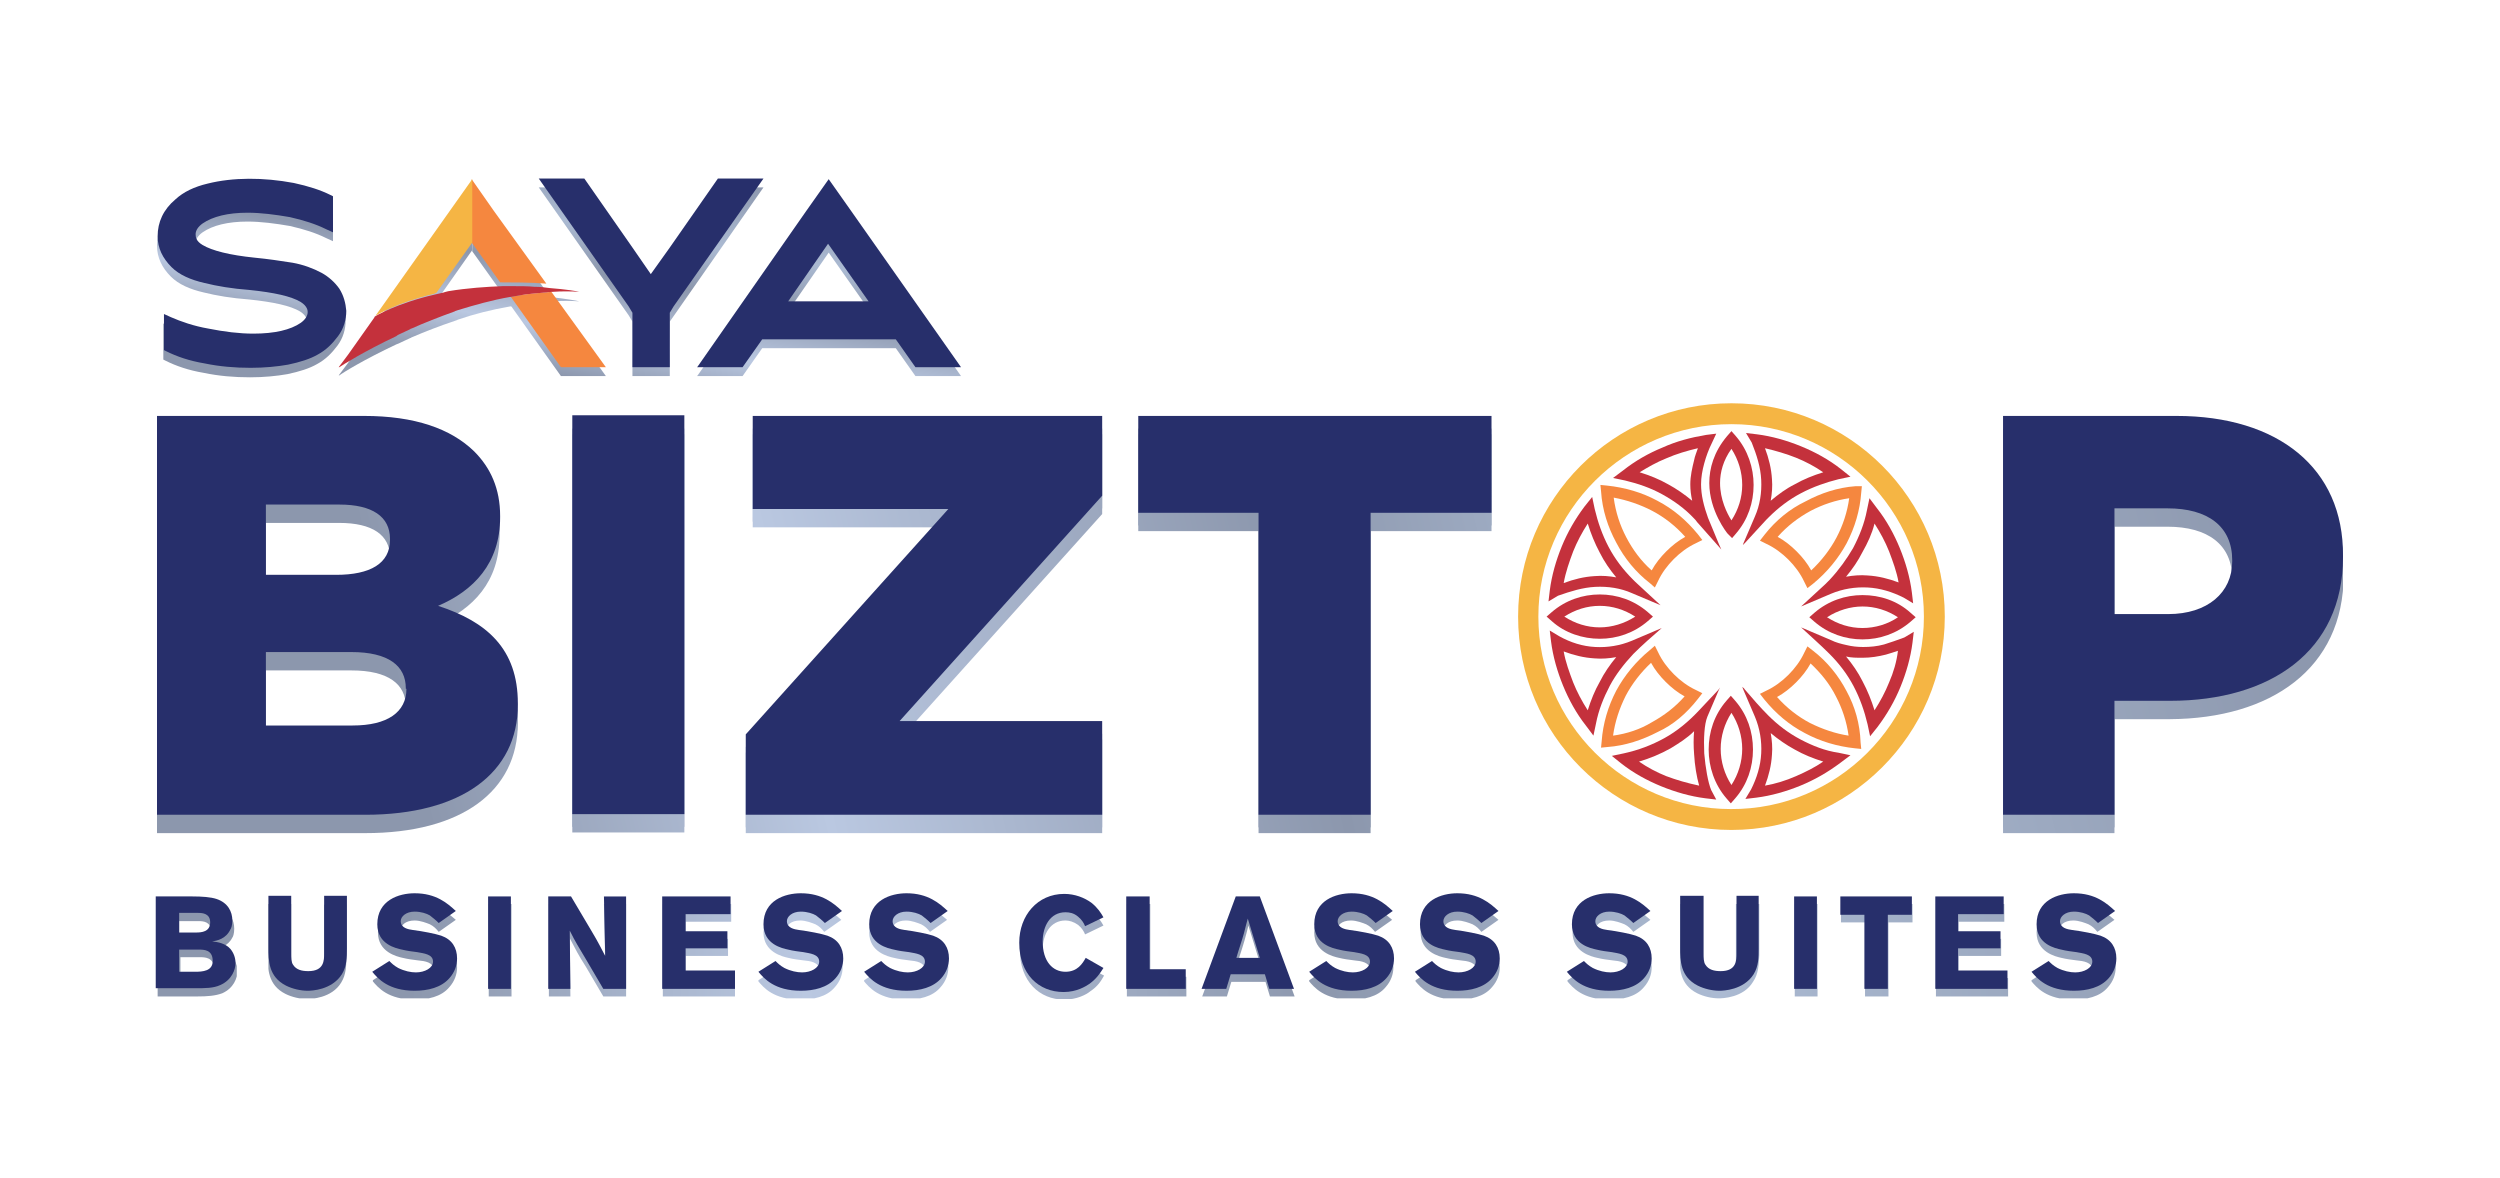 <?xml version="1.0" encoding="utf-8"?>
<!-- Generator: Adobe Illustrator 24.1.2, SVG Export Plug-In . SVG Version: 6.00 Build 0)  -->
<svg version="1.1" id="Layer_1" xmlns="http://www.w3.org/2000/svg" xmlns:xlink="http://www.w3.org/1999/xlink" x="0px" y="0px"
	 viewBox="0 0 394.9 186" style="enable-background:new 0 0 394.9 186;" xml:space="preserve">
<style type="text/css">
	.st0{clip-path:url(#SVGID_2_);fill:url(#SVGID_3_);}
	.st1{clip-path:url(#SVGID_5_);fill:url(#SVGID_6_);}
	.st2{clip-path:url(#SVGID_8_);fill:url(#SVGID_9_);}
	.st3{clip-path:url(#SVGID_11_);fill:url(#SVGID_12_);}
	.st4{clip-path:url(#SVGID_14_);fill:url(#SVGID_15_);}
	.st5{clip-path:url(#SVGID_17_);fill:url(#SVGID_18_);}
	.st6{clip-path:url(#SVGID_20_);fill:url(#SVGID_21_);}
	.st7{clip-path:url(#SVGID_23_);fill:url(#SVGID_24_);}
	.st8{fill:#272F6B;}
	.st9{fill:#F5873F;}
	.st10{fill:#F5B544;}
	.st11{fill:#C4313C;}
	.st12{clip-path:url(#SVGID_26_);fill:url(#SVGID_27_);}
	.st13{clip-path:url(#SVGID_29_);fill:url(#SVGID_30_);}
	.st14{fill-rule:evenodd;clip-rule:evenodd;fill:#272F6B;}
	.st15{clip-path:url(#SVGID_32_);fill:url(#SVGID_33_);}
	.st16{clip-path:url(#SVGID_35_);fill:url(#SVGID_36_);}
	.st17{clip-path:url(#SVGID_38_);fill:url(#SVGID_39_);}
	.st18{clip-path:url(#SVGID_41_);fill:url(#SVGID_42_);}
	.st19{clip-path:url(#SVGID_44_);fill:url(#SVGID_45_);}
	.st20{clip-path:url(#SVGID_47_);fill:url(#SVGID_48_);}
	.st21{clip-path:url(#SVGID_50_);fill:url(#SVGID_51_);}
	.st22{clip-path:url(#SVGID_53_);fill:url(#SVGID_54_);}
	.st23{clip-path:url(#SVGID_56_);fill:url(#SVGID_57_);}
	.st24{clip-path:url(#SVGID_59_);fill:url(#SVGID_60_);}
	.st25{clip-path:url(#SVGID_62_);fill:url(#SVGID_63_);}
	.st26{clip-path:url(#SVGID_65_);fill:url(#SVGID_66_);}
	.st27{clip-path:url(#SVGID_68_);fill:url(#SVGID_69_);}
	.st28{clip-path:url(#SVGID_71_);fill:url(#SVGID_72_);}
	.st29{clip-path:url(#SVGID_74_);fill:url(#SVGID_75_);}
	.st30{clip-path:url(#SVGID_77_);fill:url(#SVGID_78_);}
	.st31{clip-path:url(#SVGID_80_);fill:url(#SVGID_81_);}
	.st32{clip-path:url(#SVGID_83_);fill:url(#SVGID_84_);}
	.st33{clip-path:url(#SVGID_86_);fill:url(#SVGID_87_);}
</style>
<g>
	<g>
		<g>
			<g>
				<defs>
					<path id="SVGID_1_" d="M32.7,30.5c-2.1,0.5-3.8,1.3-5.1,2.5c-1.9,1.6-2.8,3.6-2.8,5.8c0,1.9,0.8,3.5,2.2,4.9
						c1.2,1.2,3,2,5.2,2.5c2,0.5,4.4,0.9,7.1,1.1c3.9,0.4,6.6,1,8.1,1.9c1.1,0.7,1.1,1.4,1.1,1.6c0,0.6-0.4,1.2-1.1,1.7
						c-1.6,1.1-4.1,1.7-7.5,1.7c-2.2,0-4.6-0.3-7.1-0.8c-2.3-0.4-4.3-1.1-5.9-1.8l-1.1-0.5v5.7l0.4,0.2c1.6,0.8,3.6,1.5,6,1.9
						c2.4,0.5,4.8,0.7,7.3,0.7c2.2,0,4.2-0.2,5.9-0.5c1.9-0.4,3.5-0.9,4.7-1.6c1.3-0.7,2.3-1.7,3.2-2.9c0.9-1.2,1.3-2.6,1.3-4
						c0-1.3-0.4-2.5-1-3.6l0,0c-0.7-1-1.7-1.9-2.8-2.5c-1.3-0.7-2.9-1.3-4.6-1.6c-1.9-0.3-3.9-0.6-6-0.8c-3.9-0.4-6.7-1.1-8.2-2
						c-1-0.6-1.1-1.2-1.1-1.7c0-0.6,0.4-1.2,1.1-1.7c1.6-1.1,4-1.7,7.1-1.7c2.1,0,4.4,0.3,6.7,0.7c2.2,0.5,4.1,1.1,5.7,1.9l1.1,0.5
						v-5.8l-0.4-0.2c-1.6-0.8-3.5-1.4-5.8-1.9c-2.3-0.4-4.6-0.7-6.8-0.7C37.1,29.7,34.8,29.9,32.7,30.5z"/>
				</defs>
				<clipPath id="SVGID_2_">
					<use xlink:href="#SVGID_1_"  style="overflow:visible;"/>
				</clipPath>
				<linearGradient id="SVGID_3_" gradientUnits="userSpaceOnUse" x1="37.452" y1="57.435" x2="44.922" y2="14.775">
					<stop  offset="0" style="stop-color:#8C97AD"/>
					<stop  offset="0.16" style="stop-color:#8C97AD"/>
					<stop  offset="0.33" style="stop-color:#BAC8E1"/>
					<stop  offset="0.55" style="stop-color:#8C97AD"/>
					<stop  offset="0.72" style="stop-color:#ABBAD2"/>
					<stop  offset="0.98" style="stop-color:#8C97AD"/>
					<stop  offset="1" style="stop-color:#8C97AD"/>
				</linearGradient>
				<rect x="24.7" y="29.7" class="st0" width="29.9" height="29.9"/>
			</g>
			<g>
				<defs>
					<polygon id="SVGID_4_" points="99.9,59.4 105.8,59.4 105.8,50.8 106.5,49.8 120.6,29.6 113.4,29.6 105.8,40.5 102.9,44.7 
						99.9,40.5 92.3,29.6 85.1,29.6 99.3,49.8 99.9,50.8 					"/>
				</defs>
				<clipPath id="SVGID_5_">
					<use xlink:href="#SVGID_4_"  style="overflow:visible;"/>
				</clipPath>
				<linearGradient id="SVGID_6_" gradientUnits="userSpaceOnUse" x1="98.722" y1="68.157" x2="106.182" y2="25.497">
					<stop  offset="0" style="stop-color:#8C97AD"/>
					<stop  offset="0.16" style="stop-color:#8C97AD"/>
					<stop  offset="0.33" style="stop-color:#BAC8E1"/>
					<stop  offset="0.55" style="stop-color:#8C97AD"/>
					<stop  offset="0.72" style="stop-color:#ABBAD2"/>
					<stop  offset="0.98" style="stop-color:#8C97AD"/>
					<stop  offset="1" style="stop-color:#8C97AD"/>
				</linearGradient>
				<rect x="85.1" y="29.6" class="st1" width="35.5" height="29.8"/>
			</g>
			<g>
				<defs>
					<path id="SVGID_7_" d="M130.9,39.9l6.4,9.1h-12.7L130.9,39.9z M127.3,34.8l-17.1,24.5l-0.1,0.1h7.2l3.1-4.4h21.1l3.1,4.4h7.2
						l-17.2-24.6l-3.6-5.1L127.3,34.8z"/>
				</defs>
				<clipPath id="SVGID_8_">
					<use xlink:href="#SVGID_7_"  style="overflow:visible;"/>
				</clipPath>
				<linearGradient id="SVGID_9_" gradientUnits="userSpaceOnUse" x1="125.934" y1="72.922" x2="133.404" y2="30.262">
					<stop  offset="0" style="stop-color:#8C97AD"/>
					<stop  offset="0.16" style="stop-color:#8C97AD"/>
					<stop  offset="0.33" style="stop-color:#BAC8E1"/>
					<stop  offset="0.55" style="stop-color:#8C97AD"/>
					<stop  offset="0.72" style="stop-color:#ABBAD2"/>
					<stop  offset="0.98" style="stop-color:#8C97AD"/>
					<stop  offset="1" style="stop-color:#8C97AD"/>
				</linearGradient>
				<rect x="110.1" y="29.6" class="st2" width="41.7" height="29.8"/>
			</g>
			<g>
				<defs>
					<polygon id="SVGID_10_" points="70.1,46 70.1,46 69,47.6 					"/>
				</defs>
				<clipPath id="SVGID_11_">
					<use xlink:href="#SVGID_10_"  style="overflow:visible;"/>
				</clipPath>
				<linearGradient id="SVGID_12_" gradientUnits="userSpaceOnUse" x1="66.782" y1="62.565" x2="74.242" y2="19.905">
					<stop  offset="0" style="stop-color:#8C97AD"/>
					<stop  offset="0.16" style="stop-color:#8C97AD"/>
					<stop  offset="0.33" style="stop-color:#BAC8E1"/>
					<stop  offset="0.55" style="stop-color:#8C97AD"/>
					<stop  offset="0.72" style="stop-color:#ABBAD2"/>
					<stop  offset="0.98" style="stop-color:#8C97AD"/>
					<stop  offset="1" style="stop-color:#8C97AD"/>
				</linearGradient>
				<rect x="69" y="46" class="st3" width="1.2" height="1.6"/>
			</g>
			<g>
				<defs>
					<path id="SVGID_13_" d="M87.2,47.5L87.2,47.5c-1.1,0.1-2.2,0.2-3.2,0.3c-1.1,0.1-2.2,0.3-3.3,0.5c0,0,0,0,0,0l7.9,11.1l7.1,0
						L87.2,47.5C87.3,47.5,87.2,47.5,87.2,47.5z"/>
				</defs>
				<clipPath id="SVGID_14_">
					<use xlink:href="#SVGID_13_"  style="overflow:visible;"/>
				</clipPath>
				<linearGradient id="SVGID_15_" gradientUnits="userSpaceOnUse" x1="86.044" y1="65.943" x2="93.514" y2="23.283">
					<stop  offset="0" style="stop-color:#8C97AD"/>
					<stop  offset="0.16" style="stop-color:#8C97AD"/>
					<stop  offset="0.33" style="stop-color:#BAC8E1"/>
					<stop  offset="0.55" style="stop-color:#8C97AD"/>
					<stop  offset="0.72" style="stop-color:#ABBAD2"/>
					<stop  offset="0.98" style="stop-color:#8C97AD"/>
					<stop  offset="1" style="stop-color:#8C97AD"/>
				</linearGradient>
				<rect x="80.7" y="47.5" class="st4" width="15" height="11.9"/>
			</g>
			<g>
				<defs>
					<path id="SVGID_16_" d="M74.6,39.7l4.5,6.3c1.8,0,4.7,0,7.3,0.2l-8.2-11.5l-3.5-5l0,0L74.6,39.7z"/>
				</defs>
				<clipPath id="SVGID_17_">
					<use xlink:href="#SVGID_16_"  style="overflow:visible;"/>
				</clipPath>
				<linearGradient id="SVGID_18_" gradientUnits="userSpaceOnUse" x1="75.862" y1="64.155" x2="83.322" y2="21.495">
					<stop  offset="0" style="stop-color:#8C97AD"/>
					<stop  offset="0.16" style="stop-color:#8C97AD"/>
					<stop  offset="0.33" style="stop-color:#BAC8E1"/>
					<stop  offset="0.55" style="stop-color:#8C97AD"/>
					<stop  offset="0.72" style="stop-color:#ABBAD2"/>
					<stop  offset="0.98" style="stop-color:#8C97AD"/>
					<stop  offset="1" style="stop-color:#8C97AD"/>
				</linearGradient>
				<rect x="74.6" y="29.7" class="st5" width="11.8" height="16.5"/>
			</g>
			<g>
				<defs>
					<path id="SVGID_19_" d="M59.3,51.2c0.1-0.1,3.4-2.1,9.3-3.5c0.1,0,0.2,0,0.3-0.1l5.7-8.1l0,0l0-10L59.3,51.2z"/>
				</defs>
				<clipPath id="SVGID_20_">
					<use xlink:href="#SVGID_19_"  style="overflow:visible;"/>
				</clipPath>
				<linearGradient id="SVGID_21_" gradientUnits="userSpaceOnUse" x1="63.154" y1="61.936" x2="70.624" y2="19.276">
					<stop  offset="0" style="stop-color:#8C97AD"/>
					<stop  offset="0.16" style="stop-color:#8C97AD"/>
					<stop  offset="0.33" style="stop-color:#BAC8E1"/>
					<stop  offset="0.55" style="stop-color:#8C97AD"/>
					<stop  offset="0.72" style="stop-color:#ABBAD2"/>
					<stop  offset="0.98" style="stop-color:#8C97AD"/>
					<stop  offset="1" style="stop-color:#8C97AD"/>
				</linearGradient>
				<rect x="59.3" y="29.7" class="st6" width="15.3" height="21.6"/>
			</g>
			<g>
				<defs>
					<path id="SVGID_22_" d="M80.6,46.5L80.6,46.5L80.6,46.5L80.6,46.5L80.6,46.5L80.6,46.5L80.6,46.5L80.6,46.5L80.6,46.5
						L80.6,46.5L80.6,46.5L80.6,46.5L80.6,46.5L80.6,46.5h-0.1h0h0h0h0h0c-0.3,0-0.7,0-1,0c-2.6,0-5.6,0.3-8.6,0.8
						c-0.2,0.1-0.4,0.1-0.7,0.2c-0.5,0.1-0.9,0.2-1.3,0.3c-6.2,1.4-9.6,3.5-9.6,3.5l-0.1,0.2L55,57.3l-1.5,2c0,0,0,0,0,0
						c0,0,0,0,0,0c0,0,0,0,0.1,0c0.5-0.4,3.9-2.5,9-4.9c0.3-0.1,0.5-0.2,0.7-0.3c0.5-0.2,1-0.5,1.5-0.7c0,0,0.1,0,0.2-0.1
						c2.1-0.9,4.4-1.8,6.8-2.6c0.2-0.1,0.4-0.1,0.5-0.2c2.6-0.9,5.4-1.6,8.3-2.1c0,0,0.1,0,0.1,0c0,0,0,0,0,0
						c1.1-0.2,2.2-0.4,3.3-0.5c1.1-0.1,2.2-0.2,3.2-0.3h0c0,0,0,0,0,0c0,0,0,0,0.1,0c1.4-0.1,2.8-0.1,4.2,0c0,0,0,0,0,0c0,0,0,0,0,0
						c0,0,0,0,0,0c-0.3-0.1-2.1-0.4-4.7-0.7c-0.7-0.1-1.5-0.1-2.3-0.2c0,0,0,0-0.1,0c-1.1-0.1-2.2-0.1-3.4-0.1L80.6,46.5z"/>
				</defs>
				<clipPath id="SVGID_23_">
					<use xlink:href="#SVGID_22_"  style="overflow:visible;"/>
				</clipPath>
				<linearGradient id="SVGID_24_" gradientUnits="userSpaceOnUse" x1="70.698" y1="63.26" x2="78.168" y2="20.59">
					<stop  offset="0" style="stop-color:#8C97AD"/>
					<stop  offset="0.16" style="stop-color:#8C97AD"/>
					<stop  offset="0.33" style="stop-color:#BAC8E1"/>
					<stop  offset="0.55" style="stop-color:#8C97AD"/>
					<stop  offset="0.72" style="stop-color:#ABBAD2"/>
					<stop  offset="0.98" style="stop-color:#8C97AD"/>
					<stop  offset="1" style="stop-color:#8C97AD"/>
				</linearGradient>
				<rect x="53.5" y="46.5" class="st7" width="38.1" height="12.8"/>
			</g>
		</g>
		<g>
			<path class="st8" d="M53.6,45.6c-0.7-1-1.7-1.9-2.8-2.5c-1.3-0.7-2.9-1.3-4.6-1.6c-1.9-0.3-3.9-0.6-6-0.8c-3.9-0.4-6.7-1.1-8.2-2
				c-1-0.6-1.1-1.2-1.1-1.7c0-0.6,0.4-1.2,1.1-1.7c1.6-1.1,4-1.7,7.1-1.7c2.1,0,4.4,0.3,6.7,0.7c2.2,0.5,4.1,1.1,5.7,1.9l1.1,0.5V31
				l-0.4-0.2c-1.6-0.8-3.5-1.4-5.8-1.9c-4.8-0.9-9.6-0.9-13.6,0.1c-2.1,0.5-3.8,1.3-5.1,2.5c-1.9,1.6-2.8,3.6-2.8,5.8
				c0,1.9,0.8,3.5,2.2,4.9c1.2,1.2,3,2,5.2,2.5c2,0.5,4.4,0.9,7.1,1.1c3.9,0.4,6.6,1,8.1,1.9c1.1,0.7,1.1,1.4,1.1,1.6
				c0,0.6-0.4,1.2-1.1,1.7c-1.6,1.1-4.1,1.7-7.5,1.7c-2.2,0-4.6-0.3-7.1-0.8c-2.3-0.4-4.3-1.1-5.9-1.8l-1.1-0.5v5.7l0.4,0.2
				c1.6,0.8,3.6,1.5,6,1.9c2.4,0.5,4.8,0.7,7.3,0.7c2.2,0,4.2-0.2,5.9-0.5c1.9-0.4,3.5-0.9,4.7-1.6c1.3-0.7,2.3-1.7,3.2-2.9
				c0.9-1.2,1.3-2.6,1.3-4C54.6,47.9,54.3,46.7,53.6,45.6L53.6,45.6z"/>
			<polygon class="st8" points="120.6,28.2 106.4,48.4 105.8,49.4 105.8,58 99.9,58 99.9,49.4 99.3,48.4 85.1,28.2 92.3,28.2 
				99.9,39.1 102.8,43.3 105.8,39.1 113.4,28.2 			"/>
			<path class="st8" d="M134.5,33.4l-3.6-5.1l-3.6,5.1l-17.1,24.5l-0.1,0.1h7.2l3.1-4.4h21.1l3.1,4.4h7.2L134.5,33.4z M124.5,47.6
				l6.3-9.1l6.4,9.1H124.5z"/>
			<g>
				<path class="st9" d="M95.7,58l-7.1,0l-7.9-11.1c0,0,0,0,0,0c1.1-0.2,2.2-0.4,3.2-0.5c1.1-0.1,2.2-0.2,3.2-0.3h0c0,0,0,0,0,0
					L95.7,58z"/>
				<path class="st9" d="M86.3,44.8c-2.6-0.2-5.5-0.2-7.3-0.2l-4.5-6.3l0-10l0,0l3.5,5L86.3,44.8z"/>
				<path class="st10" d="M74.6,38.3L74.6,38.3l-5.7,8c-0.1,0-0.2,0-0.3,0.1c-5.9,1.4-9.2,3.4-9.3,3.5l15.3-21.6L74.6,38.3z"/>
				<path class="st11" d="M91.5,46.1c-1.4-0.1-2.8-0.1-4.2,0c0,0,0,0-0.1,0c0,0,0,0,0,0h0c-1.1,0.1-2.2,0.2-3.2,0.3
					c-1.1,0.1-2.2,0.3-3.3,0.5c0,0,0,0,0,0c0,0-0.1,0-0.1,0c-2.9,0.5-5.7,1.3-8.3,2.1c-0.2,0.1-0.4,0.1-0.5,0.2
					C69.3,50.1,67,51,65,51.9c-0.1,0-0.1,0-0.2,0.1c-0.5,0.2-1,0.5-1.5,0.7c-0.2,0.1-0.5,0.2-0.7,0.4c-5.1,2.4-8.4,4.5-9,4.9
					c0,0,0,0-0.1,0c0,0,0,0,0,0c0,0,0,0,0,0l1.5-2l4.1-5.8l0.1-0.2c0,0,3.4-2.1,9.6-3.5c0.4-0.1,0.9-0.2,1.3-0.3
					c0.2-0.1,0.4-0.1,0.7-0.2c3-0.5,6-0.7,8.6-0.8c0.5,0,1.1,0,1.6,0c1.2,0,2.4,0,3.4,0.1c0,0,0,0,0.1,0c0.8,0,1.6,0.1,2.3,0.2
					C89.4,45.7,91.2,46,91.5,46.1C91.5,46.1,91.5,46.1,91.5,46.1C91.5,46.1,91.5,46.1,91.5,46.1C91.5,46.1,91.5,46.1,91.5,46.1"/>
			</g>
		</g>
	</g>
	<g>
		<g>
			<defs>
				<path id="SVGID_25_" d="M42,105.9h13.5c5.9,0,8.6,2.2,8.6,5.7v0.2c0,3.7-3,5.8-8.5,5.8H42V105.9z M42,82.6h11.6
					c5.2,0,8,1.9,8,5.4v0.2c0,3.7-3.1,5.5-8.5,5.5H42V82.6z M24.8,68.6v63h32.9c15.2,0,24.1-6.6,24.1-17.4V114
					c0-8.5-4.9-12.9-12.7-15.4c5.6-2.4,9.8-6.7,9.8-14v-0.2c0-4.3-1.5-7.6-4.1-10.2c-3.7-3.6-9.4-5.6-17.4-5.6H24.8z M90.4,131.5
					h17.7v-63H90.4V131.5z M118.9,68.6v14.7h30.9l-32,35.6v12.7h56.3v-14.8h-32l32-35.6V68.6H118.9z M179.8,68.6v15.3h19v47.7h17.7
					V83.9h19.1V68.6H179.8z M334,83.2h8.4c6.3,0,10.2,2.8,10.2,8.2v0.2c0,4.9-3.9,8.3-10.1,8.3H334V83.2z M370.2,90.8v-0.2
					c0-13.8-10.4-22-26.4-22h-27.4v63H334v-18h8.8C358.6,113.5,370.2,105.7,370.2,90.8z"/>
			</defs>
			<clipPath id="SVGID_26_">
				<use xlink:href="#SVGID_25_"  style="overflow:visible;"/>
			</clipPath>
			<linearGradient id="SVGID_27_" gradientUnits="userSpaceOnUse" x1="11.924" y1="144.541" x2="363.354" y2="60.281">
				<stop  offset="0" style="stop-color:#8C97AD"/>
				<stop  offset="0.16" style="stop-color:#8C97AD"/>
				<stop  offset="0.33" style="stop-color:#BAC8E1"/>
				<stop  offset="0.55" style="stop-color:#8C97AD"/>
				<stop  offset="0.72" style="stop-color:#ABBAD2"/>
				<stop  offset="0.98" style="stop-color:#8C97AD"/>
				<stop  offset="1" style="stop-color:#8C97AD"/>
			</linearGradient>
			<rect x="24.8" y="68.6" class="st12" width="345.3" height="63"/>
		</g>
		<g>
			<defs>
				<path id="SVGID_28_" d="M42,105h13.5c5.9,0,8.6,2.2,8.6,5.7v0.2c0,3.7-3,5.8-8.5,5.8H42V105z M42,81.7h11.6c5.2,0,8,1.9,8,5.4
					v0.2c0,3.7-3.1,5.5-8.5,5.5H42V81.7z M24.8,67.7v63h32.9c15.2,0,24.1-6.6,24.1-17.4v-0.2c0-8.5-4.9-12.9-12.7-15.4
					c5.6-2.4,9.8-6.7,9.8-14v-0.2c0-4.3-1.5-7.6-4.1-10.2c-3.7-3.6-9.4-5.6-17.4-5.6H24.8z M90.4,130.6h17.7v-63H90.4V130.6z
					 M118.9,67.7v14.7h30.9l-32,35.6v12.7h56.3v-14.8h-32l32-35.6V67.7H118.9z M179.8,67.7V83h19v47.7h17.7V83h19.1V67.7H179.8z
					 M334,82.4h8.4c6.3,0,10.2,2.8,10.2,8.2v0.2c0,4.9-3.9,8.3-10.1,8.3H334V82.4z M370.2,89.9v-0.2c0-13.8-10.4-22-26.4-22h-27.4
					v63H334v-18h8.8C358.6,112.7,370.2,104.8,370.2,89.9z"/>
			</defs>
			<clipPath id="SVGID_29_">
				<use xlink:href="#SVGID_28_"  style="overflow:visible;"/>
			</clipPath>
			<linearGradient id="SVGID_30_" gradientUnits="userSpaceOnUse" x1="11.725" y1="143.707" x2="363.155" y2="59.447">
				<stop  offset="0" style="stop-color:#8C97AD"/>
				<stop  offset="0.16" style="stop-color:#8C97AD"/>
				<stop  offset="0.33" style="stop-color:#BAC8E1"/>
				<stop  offset="0.55" style="stop-color:#8C97AD"/>
				<stop  offset="0.72" style="stop-color:#ABBAD2"/>
				<stop  offset="0.98" style="stop-color:#8C97AD"/>
				<stop  offset="1" style="stop-color:#8C97AD"/>
			</linearGradient>
			<rect x="24.8" y="67.7" class="st13" width="345.3" height="63"/>
		</g>
	</g>
	<path class="st14" d="M343.8,65.7h-27.4v63H334v-18h8.8c15.8,0,27.3-7.8,27.3-22.7v-0.2C370.2,73.9,359.8,65.7,343.8,65.7
		 M352.6,88.7c0,4.9-3.9,8.3-10.1,8.3H334V80.3h8.4c6.3,0,10.2,2.8,10.2,8.2V88.7z M179.8,65.7V81h19v47.7h17.7V81h19.1V65.7H179.8z
		 M174.1,65.7h-55.2v14.7h30.9l-32,35.6v12.7h56.3v-14.8h-32l32-35.6V65.7z M90.4,128.6h17.7v-63H90.4V128.6z M69.2,95.7
		c5.6-2.4,9.8-6.7,9.8-14v-0.2c0-4.3-1.5-7.6-4.1-10.2c-3.7-3.6-9.4-5.6-17.4-5.6H24.8v63h32.9c15.2,0,24.1-6.6,24.1-17.4v-0.2
		C81.8,102.5,76.9,98.2,69.2,95.7z M42,79.7h11.6c5.2,0,8,1.9,8,5.4v0.2c0,3.7-3.1,5.5-8.5,5.5H42V79.7z M64.2,108.8
		c0,3.7-3,5.8-8.5,5.8H42V103h13.5c5.9,0,8.6,2.2,8.6,5.7V108.8z"/>
	<g>
		<path class="st11" d="M262.6,78.1c1.8,1,3.5,2.2,5,3.8c0.1,0.1,0.3,0.3,0.5,0.6l3.1,3.5l0.7,0.8l-0.4-0.9l-1.7-4.1
			c-0.3-0.8-0.6-1.8-0.8-2.7c-0.2-0.9-0.3-1.8-0.3-2.6c0-1.1,0.2-2.2,0.5-3.3c0.3-1.1,0.7-2.2,1.2-3.2l0.7-1.5l-1.6,0.2
			c-2.4,0.4-4.7,1-6.9,2c-2.2,0.9-4.3,2.1-6.2,3.6l-1.6,1.2l1.9,0.4C258.8,76.4,260.8,77.1,262.6,78.1 M263.2,72.4
			c1.6-0.7,3.3-1.2,5-1.6c-0.2,0.6-0.5,1.3-0.6,1.9c-0.3,1.2-0.6,2.5-0.6,3.8c0,0.9,0.1,1.7,0.3,2.6c-1.2-1-2.5-1.9-3.8-2.6
			c-1.4-0.8-2.9-1.4-4.5-1.9C260.3,73.8,261.7,73,263.2,72.4z"/>
		<path class="st11" d="M272.9,84.3l0.7,0.7l0.6-0.7c1.9-2.2,2.8-4.9,2.8-7.7c0-2.7-0.9-5.5-2.8-7.7l-0.7-0.8l-0.7,0.8
			c-2.1,2.5-2.8,5.1-2.8,7.4C270,80.7,272.8,84.2,272.9,84.3 M273.5,70.9c1.1,1.7,1.7,3.7,1.7,5.7c0,2-0.6,3.9-1.7,5.6
			c-0.7-1.1-1.8-3.3-1.8-5.9C271.7,74.6,272.2,72.7,273.5,70.9z"/>
		<path class="st11" d="M278.2,75.8c0.1,2-0.2,4-1,5.8l-1.8,4.2l-0.1,0.3l0.3-0.3l3.4-3.7l0.4-0.4c1.5-1.5,3.2-2.8,5.1-3.8
			c1.9-1,3.9-1.7,5.9-2.2l1.9-0.4l-1.5-1.2c-1.9-1.5-4.1-2.7-6.3-3.6c-2.2-0.9-4.6-1.6-7-1.9l-1.7-0.2l0.9,1.5
			C277.5,71.9,278.1,73.8,278.2,75.8 M283.7,72.3c1.5,0.6,3,1.4,4.3,2.3c-1.6,0.5-3.1,1.1-4.5,1.9c-1.4,0.7-2.6,1.6-3.8,2.6
			c0.2-1.1,0.3-2.3,0.2-3.4c-0.1-1.7-0.5-3.3-1.1-4.9C280.5,71.2,282.2,71.7,283.7,72.3z"/>
		<path class="st9" d="M278.7,84.5l-0.7,0.9l1,0.5c1.3,0.6,2.5,1.5,3.5,2.5c1,1,1.9,2.2,2.5,3.5l0.5,1l0.9-0.7c2.2-1.8,4-4,5.3-6.4
			c1.3-2.5,2.1-5.2,2.3-8l0.1-1l-1,0c-2.8,0.2-5.5,1.1-7.9,2.4C282.7,80.4,280.5,82.2,278.7,84.5 M292.1,78.7c-0.3,2.2-1,4.3-2,6.2
			c-1,1.9-2.4,3.7-4,5.2c-0.6-1.1-1.4-2.1-2.3-3c-0.9-0.9-1.9-1.7-3-2.3c1.5-1.7,3.2-3,5.2-4.1C287.9,79.7,290,79,292.1,78.7z"/>
		<path class="st11" d="M289,91.6l-0.7,0.7l-3.8,3.5l4.7-2c1.9-0.8,3.9-1.1,5.8-1c2,0.1,3.9,0.7,5.7,1.6l1.5,0.9l-0.2-1.7
			c-0.3-2.4-1-4.8-1.9-7c-0.9-2.2-2.1-4.4-3.6-6.3l-1.2-1.6l-0.4,1.9c-0.4,2.1-1.2,4.1-2.2,6C291.7,88.3,290.5,90,289,91.6
			 M296.1,82.7c0.9,1.4,1.7,2.9,2.3,4.4c0.6,1.6,1.2,3.2,1.5,4.9c-1.6-0.6-3.2-1-4.9-1.1c-1.1-0.1-2.3,0-3.4,0.2
			c1-1.2,1.9-2.5,2.6-3.9C295,85.8,295.7,84.3,296.1,82.7z"/>
		<path class="st11" d="M294.2,94c-2.7,0-5.4,0.9-7.6,2.8l-0.8,0.7l0.8,0.7c2.2,1.9,4.9,2.8,7.6,2.8c2.7,0,5.4-0.9,7.6-2.8l0.8-0.7
			l-0.8-0.7C299.7,94.9,297,94,294.2,94 M294.2,99.2c-2,0-3.9-0.6-5.6-1.7c1.7-1.1,3.7-1.7,5.6-1.7c2,0,3.9,0.6,5.6,1.7
			C298.2,98.6,296.2,99.2,294.2,99.2z"/>
		<path class="st11" d="M297.6,101.8c-1.1,0.3-2.2,0.4-3.3,0.4c-0.9,0-1.8-0.1-2.6-0.3c-0.9-0.2-1.7-0.4-2.5-0.8l-4.7-2
			c1.5,1.4,3,2.7,4.5,4.2c1.5,1.5,2.8,3.2,3.8,5.1c1,1.9,1.7,3.9,2.2,6l0.4,1.9l1.2-1.5c1.5-2,2.7-4.1,3.6-6.3
			c0.9-2.2,1.6-4.6,1.9-7l0.2-1.7l-1.5,0.9C299.7,101.1,298.6,101.5,297.6,101.8 M298.4,107.8c-0.6,1.5-1.4,3-2.3,4.4
			c-0.5-1.6-1.1-3.1-1.9-4.6c-0.7-1.4-1.6-2.7-2.6-3.9c0.8,0.2,1.7,0.2,2.6,0.2c1.3,0,2.5-0.2,3.7-0.5c0.7-0.2,1.3-0.4,1.9-0.6
			C299.6,104.5,299.1,106.2,298.4,107.8z"/>
		<path class="st9" d="M291.7,109.2c-1.3-2.5-3.1-4.7-5.3-6.4l-0.9-0.7l-0.5,1c-0.6,1.3-1.5,2.5-2.5,3.5c-1,1-2.2,1.9-3.5,2.5
			l-1,0.5l0.7,0.9c1.8,2.2,3.9,4,6.4,5.3c2.4,1.3,5.1,2.1,7.9,2.4l1,0.1l-0.1-1C293.8,114.3,293,111.6,291.7,109.2 M285.9,114.2
			c-1.9-1-3.7-2.4-5.2-4.1c1.1-0.6,2.1-1.4,3-2.3c0.9-0.9,1.7-1.9,2.3-3c1.6,1.5,3,3.2,4,5.2c1,1.9,1.7,4,2,6.2
			C290,115.9,287.9,115.2,285.9,114.2z"/>
		<path class="st11" d="M284.4,116.8c-1.9-1-3.6-2.3-5.1-3.8c-1.3-1.3-2.5-2.7-3.7-4.1c-0.1-0.2-0.3-0.3-0.4-0.4l0.2,0.5l1.8,4.2
			c0.8,1.9,1.1,3.9,1,5.8c-0.1,2-0.7,3.9-1.6,5.7l-0.9,1.5l1.7-0.2c2.4-0.3,4.8-1,7-1.9c2.2-0.9,4.3-2.1,6.3-3.6l1.6-1.2l-1.9-0.4
			C288.3,118.6,286.3,117.8,284.4,116.8 M283.7,122.6c-1.6,0.7-3.2,1.2-4.9,1.5c0.6-1.6,1-3.2,1.1-4.9c0.1-1.1,0-2.3-0.2-3.4
			c1.2,1,2.5,1.9,3.8,2.6c1.4,0.8,2.9,1.4,4.5,1.9C286.7,121.2,285.3,121.9,283.7,122.6z"/>
		<path class="st9" d="M255.3,85.7c1.3,2.5,3.1,4.7,5.3,6.4l0.8,0.7l0.5-1c0.6-1.3,1.5-2.5,2.5-3.5c1-1,2.2-1.9,3.5-2.5l1-0.5
			l-0.7-0.9c-1.8-2.2-3.9-4-6.4-5.3c-2.4-1.3-5.1-2.1-8-2.4l-1-0.1l0.1,1C253.1,80.6,254,83.3,255.3,85.7 M261,80.7
			c1.9,1,3.7,2.4,5.2,4.1c-1.1,0.6-2.1,1.4-3,2.3c-0.9,0.9-1.7,1.9-2.3,3c-1.7-1.5-3-3.3-4-5.2c-1-1.9-1.7-4-2-6.3
			C257,79,259.1,79.7,261,80.7z"/>
		<path class="st11" d="M252,92.7c2-0.1,4,0.2,5.8,1l4.5,1.9l-4-3.7l-0.4-0.4c-1.5-1.5-2.8-3.2-3.8-5.1c-1-1.9-1.7-3.9-2.2-6
			l-0.4-1.9l-1.2,1.5c-1.5,2-2.7,4.1-3.6,6.3c-0.9,2.2-1.6,4.6-1.9,7l-0.2,1.7l1.5-0.9C248.1,93.4,250,92.8,252,92.7 M248.5,87.1
			c0.6-1.5,1.4-3,2.3-4.4c0.5,1.6,1.1,3.1,1.9,4.6c0.7,1.4,1.6,2.7,2.6,3.9c-1.1-0.2-2.2-0.3-3.4-0.2c-1.7,0.1-3.3,0.5-4.9,1.1
			C247.3,90.4,247.9,88.7,248.5,87.1z"/>
		<path class="st11" d="M252.7,100.9c2.7,0,5.4-0.9,7.6-2.8l0.8-0.7l-0.8-0.7c-2.2-1.9-4.9-2.8-7.6-2.8c-2.7,0-5.4,0.9-7.6,2.8
			l-0.8,0.7l0.8,0.7C247.2,100,250,100.9,252.7,100.9 M252.7,95.7c2,0,3.9,0.6,5.6,1.7c-1.7,1.1-3.7,1.7-5.6,1.7
			c-2,0-3.9-0.6-5.6-1.7C248.8,96.3,250.7,95.7,252.7,95.7z"/>
		<path class="st11" d="M258,103.3c1.4-1.4,3-2.8,4.5-4.1l-4.7,2c-1.9,0.8-3.9,1.1-5.8,1c-2-0.1-3.9-0.7-5.7-1.7l-1.5-0.9l0.2,1.7
			c0.3,2.4,1,4.8,1.9,7c0.9,2.2,2.1,4.4,3.6,6.3l1.2,1.6l0.4-1.9c0.4-2.1,1.2-4.1,2.2-6C255.2,106.6,256.5,104.9,258,103.3
			 M250.8,112.2c-0.9-1.4-1.7-2.9-2.3-4.4c-0.6-1.6-1.2-3.2-1.5-4.9c1.6,0.6,3.2,1,4.9,1.1c1.1,0.1,2.3,0,3.4-0.2
			c-1,1.2-1.9,2.5-2.6,3.9C251.9,109.1,251.3,110.6,250.8,112.2z"/>
		<path class="st9" d="M268.2,110.4l0.7-0.9l-1-0.5c-1.3-0.6-2.5-1.5-3.5-2.5c-1-1-1.9-2.2-2.5-3.5l-0.5-1l-0.8,0.7
			c-2.2,1.8-4,4-5.3,6.4c-1.3,2.5-2.1,5.2-2.3,8l-0.1,1l1-0.1c2.8-0.2,5.5-1.1,8-2.4C264.3,114.5,266.4,112.7,268.2,110.4
			 M254.8,116.2c0.3-2.2,1-4.3,2-6.3c1-1.9,2.4-3.7,4-5.2c0.6,1.1,1.4,2.1,2.3,3c0.9,0.9,1.9,1.7,3,2.3c-1.5,1.7-3.2,3-5.2,4.1
			C259.1,115.2,257,115.9,254.8,116.2z"/>
		<path class="st11" d="M269.2,119c-0.1-2.3,0-4.6,0.5-5.8l1.8-4.2l0.2-0.4l-0.3,0.4l-3.1,3.3c-1.6,1.7-3.4,3.2-5.4,4.3
			c-2,1.1-4.1,1.9-6.4,2.4l-1.9,0.4l1.5,1.2c1.9,1.5,4.1,2.7,6.3,3.6c2.2,0.9,4.6,1.6,7,1.9l1.7,0.2l-0.8-1.5
			C269.8,123.6,269.4,121.3,269.2,119 M263.2,122.6c-1.5-0.6-3-1.4-4.3-2.3c1.7-0.5,3.4-1.2,5-2.1c1.3-0.8,2.6-1.6,3.7-2.7
			c-0.1,1.1-0.1,2.4,0,3.6c0.1,1.8,0.4,3.6,0.8,5C266.5,123.7,264.8,123.2,263.2,122.6z"/>
		<path class="st11" d="M274.1,110.7l-0.7-0.8l-0.7,0.8c-1.9,2.2-2.8,4.9-2.8,7.7c0,2.7,0.9,5.5,2.8,7.7l0.7,0.8l0.7-0.8
			c1.9-2.2,2.8-4.9,2.8-7.7C276.9,115.6,276,112.9,274.1,110.7 M273.5,124c-1.1-1.7-1.7-3.7-1.7-5.7c0-2,0.6-4,1.7-5.7
			c1.1,1.7,1.7,3.7,1.7,5.7C275.2,120.3,274.6,122.3,273.5,124z"/>
		<path class="st10" d="M273.5,131.1c-18.6,0-33.7-15.1-33.7-33.7c0-18.6,15.1-33.7,33.7-33.7c18.6,0,33.7,15.1,33.7,33.7
			C307.2,116,292,131.1,273.5,131.1 M303.9,97.4c0-16.8-13.7-30.4-30.4-30.4C256.7,67,243,80.7,243,97.4c0,16.8,13.7,30.4,30.4,30.4
			C290.2,127.9,303.9,114.2,303.9,97.4z"/>
	</g>
	<g>
		<g>
			<g>
				<defs>
					<path id="SVGID_31_" d="M28.4,151.2h3.2c0.7,0,2.2,0,2.2,1.8c0,1.7-1.6,1.7-2.8,1.7h-2.5V151.2z M28.4,145.5h3
						c0.7,0,1.9,0.1,1.9,1.5c0,1.5-1.3,1.6-2.2,1.6h-2.8V145.5z M30.6,142.8L30.6,142.8h-5.7v14.6h6.2c1.7,0,2.9-0.1,4-0.5
						c1.8-0.8,2.4-2.4,2.4-3.5c0-0.8-0.3-1.6-0.8-2.2c-0.8-0.9-2-1.1-2.9-1.2c0.8-0.2,2.2-0.5,2.9-1.9c0.1-0.1,0.3-0.6,0.3-1.4
						c0-1.4-0.7-2.8-2.5-3.4C33.5,142.9,32.1,142.8,30.6,142.8z"/>
				</defs>
				<clipPath id="SVGID_32_">
					<use xlink:href="#SVGID_31_"  style="overflow:visible;"/>
				</clipPath>
				<linearGradient id="SVGID_33_" gradientUnits="userSpaceOnUse" x1="5.553" y1="150.6" x2="374.193" y2="143.32">
					<stop  offset="0" style="stop-color:#8C97AD"/>
					<stop  offset="0.16" style="stop-color:#8C97AD"/>
					<stop  offset="0.33" style="stop-color:#BAC8E1"/>
					<stop  offset="0.55" style="stop-color:#8C97AD"/>
					<stop  offset="0.72" style="stop-color:#ABBAD2"/>
					<stop  offset="0.98" style="stop-color:#8C97AD"/>
					<stop  offset="1" style="stop-color:#8C97AD"/>
				</linearGradient>
				<rect x="24.9" y="142.8" class="st15" width="12.5" height="14.6"/>
			</g>
			<g>
				<defs>
					<path id="SVGID_34_" d="M51.2,142.8v9.1c0,1.1,0,2.8-2.5,2.8c-0.9,0-1.9-0.2-2.4-1c-0.2-0.5-0.3-1.1-0.3-1.8v-9.1h-3.7v8.2
						c0,2,0,4.6,2.8,6c1,0.5,2.3,0.8,3.4,0.8c0.6,0,3.9-0.1,5.4-2.6c0.8-1.3,0.8-2.7,0.8-4.1v-8.2H51.2z"/>
				</defs>
				<clipPath id="SVGID_35_">
					<use xlink:href="#SVGID_34_"  style="overflow:visible;"/>
				</clipPath>
				<linearGradient id="SVGID_36_" gradientUnits="userSpaceOnUse" x1="5.633" y1="151.108" x2="373.763" y2="143.838">
					<stop  offset="0" style="stop-color:#8C97AD"/>
					<stop  offset="0.16" style="stop-color:#8C97AD"/>
					<stop  offset="0.33" style="stop-color:#BAC8E1"/>
					<stop  offset="0.55" style="stop-color:#8C97AD"/>
					<stop  offset="0.72" style="stop-color:#ABBAD2"/>
					<stop  offset="0.98" style="stop-color:#8C97AD"/>
					<stop  offset="1" style="stop-color:#8C97AD"/>
				</linearGradient>
				<rect x="42.4" y="142.8" class="st16" width="12.5" height="14.9"/>
			</g>
			<g>
				<defs>
					<path id="SVGID_37_" d="M59.7,147.3c0,3.1,3,3.8,3.9,4c0.8,0.2,1.6,0.3,2.4,0.4c1.1,0.1,2.5,0.3,2.5,1.5c0,1-1.2,1.7-2.7,1.7
						c-0.8,0-1.8-0.2-2.8-0.7c-0.7-0.4-1-0.7-1.4-1.1l-2.8,1.8c0.9,1.1,2.5,3,6.7,3c2,0,4.2-0.4,5.5-2c0.8-0.9,1.2-2,1.2-3.1
						c0-1.7-0.8-3-2.5-3.6c-0.8-0.3-2.9-0.7-4.5-0.9c-0.6-0.1-1.9-0.2-1.9-1.4c0-0.7,0.7-1.5,2.2-1.5c0.9,0,1.9,0.4,2.4,0.6
						c0.6,0.3,1,0.7,1.4,1.2l2.7-1.9c-1.3-1.1-3.1-2.8-6.5-2.8C63,142.4,59.7,143.6,59.7,147.3z"/>
				</defs>
				<clipPath id="SVGID_38_">
					<use xlink:href="#SVGID_37_"  style="overflow:visible;"/>
				</clipPath>
				<linearGradient id="SVGID_39_" gradientUnits="userSpaceOnUse" x1="5.562" y1="151.266" x2="374.212" y2="143.996">
					<stop  offset="0" style="stop-color:#8C97AD"/>
					<stop  offset="0.16" style="stop-color:#8C97AD"/>
					<stop  offset="0.33" style="stop-color:#BAC8E1"/>
					<stop  offset="0.55" style="stop-color:#8C97AD"/>
					<stop  offset="0.72" style="stop-color:#ABBAD2"/>
					<stop  offset="0.98" style="stop-color:#8C97AD"/>
					<stop  offset="1" style="stop-color:#8C97AD"/>
				</linearGradient>
				<rect x="58.9" y="142.4" class="st17" width="13.3" height="15.3"/>
			</g>
			<g>
				<defs>
					<rect id="SVGID_40_" x="77.2" y="142.8" width="3.6" height="14.6"/>
				</defs>
				<clipPath id="SVGID_41_">
					<use xlink:href="#SVGID_40_"  style="overflow:visible;"/>
				</clipPath>
				<linearGradient id="SVGID_42_" gradientUnits="userSpaceOnUse" x1="5.572" y1="151.546" x2="374.212" y2="144.266">
					<stop  offset="0" style="stop-color:#8C97AD"/>
					<stop  offset="0.16" style="stop-color:#8C97AD"/>
					<stop  offset="0.33" style="stop-color:#BAC8E1"/>
					<stop  offset="0.55" style="stop-color:#8C97AD"/>
					<stop  offset="0.72" style="stop-color:#ABBAD2"/>
					<stop  offset="0.98" style="stop-color:#8C97AD"/>
					<stop  offset="1" style="stop-color:#8C97AD"/>
				</linearGradient>
				<rect x="77.2" y="142.8" class="st18" width="3.6" height="14.6"/>
			</g>
			<g>
				<defs>
					<path id="SVGID_43_" d="M98.9,157.4v-14.6h-3.5l0.2,9.4c-0.7-1.3-1-1.9-2.2-4l-3.2-5.4h-3.6v14.6h3.5l-0.1-9.2
						c1,1.9,1.2,2.4,2.6,4.6l2.7,4.6H98.9z"/>
				</defs>
				<clipPath id="SVGID_44_">
					<use xlink:href="#SVGID_43_"  style="overflow:visible;"/>
				</clipPath>
				<linearGradient id="SVGID_45_" gradientUnits="userSpaceOnUse" x1="5.572" y1="151.814" x2="374.222" y2="144.544">
					<stop  offset="0" style="stop-color:#8C97AD"/>
					<stop  offset="0.16" style="stop-color:#8C97AD"/>
					<stop  offset="0.33" style="stop-color:#BAC8E1"/>
					<stop  offset="0.55" style="stop-color:#8C97AD"/>
					<stop  offset="0.72" style="stop-color:#ABBAD2"/>
					<stop  offset="0.98" style="stop-color:#8C97AD"/>
					<stop  offset="1" style="stop-color:#8C97AD"/>
				</linearGradient>
				<rect x="86.7" y="142.8" class="st19" width="12.3" height="14.6"/>
			</g>
			<g>
				<defs>
					<polygon id="SVGID_46_" points="115.5,142.8 104.7,142.8 104.7,157.4 116.1,157.4 116.1,154.5 108.3,154.5 108.3,151 115,151 
						115,148.3 108.3,148.3 108.3,145.6 115.5,145.6 					"/>
				</defs>
				<clipPath id="SVGID_47_">
					<use xlink:href="#SVGID_46_"  style="overflow:visible;"/>
				</clipPath>
				<linearGradient id="SVGID_48_" gradientUnits="userSpaceOnUse" x1="5.582" y1="152.165" x2="374.232" y2="144.885">
					<stop  offset="0" style="stop-color:#8C97AD"/>
					<stop  offset="0.16" style="stop-color:#8C97AD"/>
					<stop  offset="0.33" style="stop-color:#BAC8E1"/>
					<stop  offset="0.55" style="stop-color:#8C97AD"/>
					<stop  offset="0.72" style="stop-color:#ABBAD2"/>
					<stop  offset="0.98" style="stop-color:#8C97AD"/>
					<stop  offset="1" style="stop-color:#8C97AD"/>
				</linearGradient>
				<rect x="104.7" y="142.8" class="st20" width="11.4" height="14.6"/>
			</g>
			<g>
				<defs>
					<path id="SVGID_49_" d="M120.6,147.3c0,3.1,3,3.8,3.9,4c0.8,0.2,1.6,0.3,2.4,0.4c1.1,0.1,2.5,0.3,2.5,1.5c0,1-1.2,1.7-2.7,1.7
						c-0.8,0-1.8-0.2-2.8-0.7c-0.7-0.4-1-0.7-1.4-1.1l-2.8,1.8c0.9,1.1,2.5,3,6.7,3c2,0,4.2-0.4,5.5-2c0.8-0.9,1.2-2,1.2-3.1
						c0-1.7-0.8-3-2.5-3.6c-0.8-0.3-2.9-0.7-4.5-0.9c-0.6-0.1-1.9-0.2-1.9-1.4c0-0.7,0.7-1.5,2.2-1.5c0.9,0,1.9,0.4,2.4,0.6
						c0.6,0.3,1,0.7,1.4,1.2l2.7-1.9c-1.3-1.1-3.1-2.8-6.5-2.8C123.9,142.4,120.6,143.6,120.6,147.3z"/>
				</defs>
				<clipPath id="SVGID_50_">
					<use xlink:href="#SVGID_49_"  style="overflow:visible;"/>
				</clipPath>
				<linearGradient id="SVGID_51_" gradientUnits="userSpaceOnUse" x1="5.582" y1="152.471" x2="374.232" y2="145.191">
					<stop  offset="0" style="stop-color:#8C97AD"/>
					<stop  offset="0.16" style="stop-color:#8C97AD"/>
					<stop  offset="0.33" style="stop-color:#BAC8E1"/>
					<stop  offset="0.55" style="stop-color:#8C97AD"/>
					<stop  offset="0.72" style="stop-color:#ABBAD2"/>
					<stop  offset="0.98" style="stop-color:#8C97AD"/>
					<stop  offset="1" style="stop-color:#8C97AD"/>
				</linearGradient>
				<rect x="119.8" y="142.4" class="st21" width="13.3" height="15.3"/>
			</g>
			<g>
				<defs>
					<path id="SVGID_52_" d="M137.3,147.3c0,3.1,3,3.8,3.9,4c0.8,0.2,1.6,0.3,2.4,0.4c1.1,0.1,2.5,0.3,2.5,1.5c0,1-1.2,1.7-2.7,1.7
						c-0.8,0-1.8-0.2-2.8-0.7c-0.7-0.4-1-0.7-1.4-1.1l-2.8,1.8c0.9,1.1,2.5,3,6.7,3c2,0,4.2-0.4,5.5-2c0.8-0.9,1.2-2,1.2-3.1
						c0-1.7-0.8-3-2.5-3.6c-0.8-0.3-2.9-0.7-4.5-0.9c-0.6-0.1-1.9-0.2-1.9-1.4c0-0.7,0.7-1.5,2.2-1.5c0.9,0,1.9,0.4,2.4,0.6
						c0.6,0.3,1,0.7,1.4,1.2l2.7-1.9c-1.3-1.1-3.1-2.8-6.5-2.8C140.7,142.4,137.3,143.6,137.3,147.3z"/>
				</defs>
				<clipPath id="SVGID_53_">
					<use xlink:href="#SVGID_52_"  style="overflow:visible;"/>
				</clipPath>
				<linearGradient id="SVGID_54_" gradientUnits="userSpaceOnUse" x1="5.592" y1="152.801" x2="374.242" y2="145.521">
					<stop  offset="0" style="stop-color:#8C97AD"/>
					<stop  offset="0.16" style="stop-color:#8C97AD"/>
					<stop  offset="0.33" style="stop-color:#BAC8E1"/>
					<stop  offset="0.55" style="stop-color:#8C97AD"/>
					<stop  offset="0.72" style="stop-color:#ABBAD2"/>
					<stop  offset="0.98" style="stop-color:#8C97AD"/>
					<stop  offset="1" style="stop-color:#8C97AD"/>
				</linearGradient>
				<rect x="136.5" y="142.4" class="st22" width="13.3" height="15.3"/>
			</g>
			<g>
				<defs>
					<path id="SVGID_55_" d="M161.1,150.1c0,4.9,3.1,7.8,7,7.8c2,0,3.5-0.8,4.1-1.3c1.2-0.8,1.7-1.6,2.2-2.5l-2.9-1.5
						c-0.5,0.8-1.3,2.2-3.2,2.2c-2,0-3.6-1.6-3.6-4.8c0-2.4,1.2-4.6,3.6-4.6c0.6,0,1.3,0.2,2,0.7c0.6,0.5,0.9,1,1.1,1.5l2.9-1.4
						c-0.4-0.7-0.9-1.5-1.9-2.3c-1.1-0.9-2.6-1.4-4.3-1.4C164.1,142.3,161.1,145.7,161.1,150.1"/>
				</defs>
				<clipPath id="SVGID_56_">
					<use xlink:href="#SVGID_55_"  style="overflow:visible;"/>
				</clipPath>
				<linearGradient id="SVGID_57_" gradientUnits="userSpaceOnUse" x1="5.602" y1="153.287" x2="374.252" y2="146.007">
					<stop  offset="0" style="stop-color:#8C97AD"/>
					<stop  offset="0.16" style="stop-color:#8C97AD"/>
					<stop  offset="0.33" style="stop-color:#BAC8E1"/>
					<stop  offset="0.55" style="stop-color:#8C97AD"/>
					<stop  offset="0.72" style="stop-color:#ABBAD2"/>
					<stop  offset="0.98" style="stop-color:#8C97AD"/>
					<stop  offset="1" style="stop-color:#8C97AD"/>
				</linearGradient>
				<rect x="161.1" y="142.3" class="st23" width="13.3" height="15.5"/>
			</g>
			<g>
				<defs>
					<polygon id="SVGID_58_" points="187.4,157.4 187.4,154.3 181.7,154.3 181.7,142.8 178,142.8 178,157.4 					"/>
				</defs>
				<clipPath id="SVGID_59_">
					<use xlink:href="#SVGID_58_"  style="overflow:visible;"/>
				</clipPath>
				<linearGradient id="SVGID_60_" gradientUnits="userSpaceOnUse" x1="5.612" y1="153.581" x2="374.252" y2="146.301">
					<stop  offset="0" style="stop-color:#8C97AD"/>
					<stop  offset="0.16" style="stop-color:#8C97AD"/>
					<stop  offset="0.33" style="stop-color:#BAC8E1"/>
					<stop  offset="0.55" style="stop-color:#8C97AD"/>
					<stop  offset="0.72" style="stop-color:#ABBAD2"/>
					<stop  offset="0.98" style="stop-color:#8C97AD"/>
					<stop  offset="1" style="stop-color:#8C97AD"/>
				</linearGradient>
				<rect x="178" y="142.8" class="st24" width="9.4" height="14.6"/>
			</g>
			<g>
				<defs>
					<path id="SVGID_61_" d="M196.6,148.5c0.2-0.7,0.4-1.5,0.6-2.3l1.9,6.2h-3.7C195.7,151.3,196.3,149.6,196.6,148.5z M199.1,142.8
						h-3.8l-5.4,14.6h3.9l0.7-2.3h5.4l0.7,2.3h3.9L199.1,142.8z"/>
				</defs>
				<clipPath id="SVGID_62_">
					<use xlink:href="#SVGID_61_"  style="overflow:visible;"/>
				</clipPath>
				<linearGradient id="SVGID_63_" gradientUnits="userSpaceOnUse" x1="5.611" y1="153.873" x2="374.261" y2="146.603">
					<stop  offset="0" style="stop-color:#8C97AD"/>
					<stop  offset="0.16" style="stop-color:#8C97AD"/>
					<stop  offset="0.33" style="stop-color:#BAC8E1"/>
					<stop  offset="0.55" style="stop-color:#8C97AD"/>
					<stop  offset="0.72" style="stop-color:#ABBAD2"/>
					<stop  offset="0.98" style="stop-color:#8C97AD"/>
					<stop  offset="1" style="stop-color:#8C97AD"/>
				</linearGradient>
				<rect x="189.9" y="142.8" class="st25" width="14.6" height="14.6"/>
			</g>
			<g>
				<defs>
					<path id="SVGID_64_" d="M207.6,147.3c0,3.1,3,3.8,3.9,4c0.8,0.2,1.6,0.3,2.4,0.4c1.1,0.1,2.5,0.3,2.5,1.5c0,1-1.2,1.7-2.7,1.7
						c-0.8,0-1.8-0.2-2.8-0.7c-0.7-0.4-1-0.7-1.4-1.1l-2.8,1.8c0.9,1.1,2.5,3,6.7,3c2,0,4.2-0.4,5.5-2c0.8-0.9,1.2-2,1.2-3.1
						c0-1.7-0.8-3-2.5-3.6c-0.8-0.3-2.9-0.7-4.5-0.9c-0.6-0.1-1.9-0.2-1.9-1.4c0-0.7,0.7-1.5,2.2-1.5c0.9,0,1.9,0.4,2.4,0.6
						c0.6,0.3,1,0.7,1.4,1.2l2.7-1.9c-1.3-1.1-3.1-2.8-6.5-2.8C211,142.4,207.6,143.6,207.6,147.3z"/>
				</defs>
				<clipPath id="SVGID_65_">
					<use xlink:href="#SVGID_64_"  style="overflow:visible;"/>
				</clipPath>
				<linearGradient id="SVGID_66_" gradientUnits="userSpaceOnUse" x1="5.622" y1="154.183" x2="374.272" y2="146.913">
					<stop  offset="0" style="stop-color:#8C97AD"/>
					<stop  offset="0.16" style="stop-color:#8C97AD"/>
					<stop  offset="0.33" style="stop-color:#BAC8E1"/>
					<stop  offset="0.55" style="stop-color:#8C97AD"/>
					<stop  offset="0.72" style="stop-color:#ABBAD2"/>
					<stop  offset="0.98" style="stop-color:#8C97AD"/>
					<stop  offset="1" style="stop-color:#8C97AD"/>
				</linearGradient>
				<rect x="206.8" y="142.4" class="st26" width="13.3" height="15.3"/>
			</g>
			<g>
				<defs>
					<path id="SVGID_67_" d="M224.4,147.3c0,3.1,3,3.8,3.9,4c0.8,0.2,1.6,0.3,2.4,0.4c1.1,0.1,2.5,0.3,2.5,1.5c0,1-1.2,1.7-2.7,1.7
						c-0.8,0-1.8-0.2-2.8-0.7c-0.7-0.4-1-0.7-1.4-1.1l-2.8,1.8c0.9,1.1,2.5,3,6.7,3c2,0,4.2-0.4,5.5-2c0.8-0.9,1.2-2,1.2-3.1
						c0-1.7-0.8-3-2.5-3.6c-0.8-0.3-2.9-0.7-4.5-0.9c-0.6-0.1-1.9-0.2-1.9-1.4c0-0.7,0.7-1.5,2.2-1.5c0.9,0,1.9,0.4,2.4,0.6
						c0.6,0.3,1,0.7,1.4,1.2l2.7-1.9c-1.3-1.1-3.1-2.8-6.5-2.8C227.7,142.4,224.4,143.6,224.4,147.3z"/>
				</defs>
				<clipPath id="SVGID_68_">
					<use xlink:href="#SVGID_67_"  style="overflow:visible;"/>
				</clipPath>
				<linearGradient id="SVGID_69_" gradientUnits="userSpaceOnUse" x1="5.622" y1="154.513" x2="374.272" y2="147.243">
					<stop  offset="0" style="stop-color:#8C97AD"/>
					<stop  offset="0.16" style="stop-color:#8C97AD"/>
					<stop  offset="0.33" style="stop-color:#BAC8E1"/>
					<stop  offset="0.55" style="stop-color:#8C97AD"/>
					<stop  offset="0.72" style="stop-color:#ABBAD2"/>
					<stop  offset="0.98" style="stop-color:#8C97AD"/>
					<stop  offset="1" style="stop-color:#8C97AD"/>
				</linearGradient>
				<rect x="223.6" y="142.4" class="st27" width="13.3" height="15.3"/>
			</g>
			<g>
				<defs>
					<path id="SVGID_70_" d="M248.4,147.3c0,3.1,3,3.8,3.9,4c0.8,0.2,1.6,0.3,2.4,0.4c1.1,0.1,2.5,0.3,2.5,1.5c0,1-1.2,1.7-2.7,1.7
						c-0.8,0-1.8-0.2-2.8-0.7c-0.7-0.4-1-0.7-1.4-1.1l-2.8,1.8c0.9,1.1,2.5,3,6.7,3c2,0,4.2-0.4,5.5-2c0.8-0.9,1.2-2,1.2-3.1
						c0-1.7-0.8-3-2.5-3.6c-0.8-0.3-2.9-0.7-4.5-0.9c-0.6-0.1-1.9-0.2-1.9-1.4c0-0.7,0.7-1.5,2.2-1.5c0.9,0,1.9,0.4,2.4,0.6
						c0.6,0.3,1,0.7,1.4,1.2l2.7-1.9c-1.3-1.1-3.1-2.8-6.5-2.8C251.7,142.4,248.4,143.6,248.4,147.3z"/>
				</defs>
				<clipPath id="SVGID_71_">
					<use xlink:href="#SVGID_70_"  style="overflow:visible;"/>
				</clipPath>
				<linearGradient id="SVGID_72_" gradientUnits="userSpaceOnUse" x1="5.632" y1="154.993" x2="374.282" y2="147.713">
					<stop  offset="0" style="stop-color:#8C97AD"/>
					<stop  offset="0.16" style="stop-color:#8C97AD"/>
					<stop  offset="0.33" style="stop-color:#BAC8E1"/>
					<stop  offset="0.55" style="stop-color:#8C97AD"/>
					<stop  offset="0.72" style="stop-color:#ABBAD2"/>
					<stop  offset="0.98" style="stop-color:#8C97AD"/>
					<stop  offset="1" style="stop-color:#8C97AD"/>
				</linearGradient>
				<rect x="247.6" y="142.4" class="st28" width="13.3" height="15.3"/>
			</g>
			<g>
				<defs>
					<path id="SVGID_73_" d="M277.9,150.9v-8.2h-3.7v9.1c0,1.1,0,2.8-2.5,2.8c-0.9,0-1.9-0.2-2.4-1c-0.2-0.5-0.3-1.1-0.3-1.8v-9.1
						h-3.7v8.2c0,2,0,4.6,2.8,6c1,0.5,2.3,0.8,3.4,0.8c0.6,0,3.9-0.1,5.4-2.6C277.8,153.8,277.8,152.4,277.9,150.9"/>
				</defs>
				<clipPath id="SVGID_74_">
					<use xlink:href="#SVGID_73_"  style="overflow:visible;"/>
				</clipPath>
				<linearGradient id="SVGID_75_" gradientUnits="userSpaceOnUse" x1="6.023" y1="155.505" x2="374.163" y2="148.235">
					<stop  offset="0" style="stop-color:#8C97AD"/>
					<stop  offset="0.16" style="stop-color:#8C97AD"/>
					<stop  offset="0.33" style="stop-color:#BAC8E1"/>
					<stop  offset="0.55" style="stop-color:#8C97AD"/>
					<stop  offset="0.72" style="stop-color:#ABBAD2"/>
					<stop  offset="0.98" style="stop-color:#8C97AD"/>
					<stop  offset="1" style="stop-color:#8C97AD"/>
				</linearGradient>
				<rect x="265.4" y="142.8" class="st29" width="12.5" height="14.9"/>
			</g>
			<g>
				<defs>
					<rect id="SVGID_76_" x="283.5" y="142.8" width="3.6" height="14.6"/>
				</defs>
				<clipPath id="SVGID_77_">
					<use xlink:href="#SVGID_76_"  style="overflow:visible;"/>
				</clipPath>
				<linearGradient id="SVGID_78_" gradientUnits="userSpaceOnUse" x1="5.652" y1="155.618" x2="374.292" y2="148.338">
					<stop  offset="0" style="stop-color:#8C97AD"/>
					<stop  offset="0.16" style="stop-color:#8C97AD"/>
					<stop  offset="0.33" style="stop-color:#BAC8E1"/>
					<stop  offset="0.55" style="stop-color:#8C97AD"/>
					<stop  offset="0.72" style="stop-color:#ABBAD2"/>
					<stop  offset="0.98" style="stop-color:#8C97AD"/>
					<stop  offset="1" style="stop-color:#8C97AD"/>
				</linearGradient>
				<rect x="283.5" y="142.8" class="st30" width="3.6" height="14.6"/>
			</g>
			<g>
				<defs>
					<polygon id="SVGID_79_" points="302.1,142.8 290.8,142.8 290.8,145.7 294.6,145.7 294.6,157.4 298.3,157.4 298.3,145.7 
						302.1,145.7 					"/>
				</defs>
				<clipPath id="SVGID_80_">
					<use xlink:href="#SVGID_79_"  style="overflow:visible;"/>
				</clipPath>
				<linearGradient id="SVGID_81_" gradientUnits="userSpaceOnUse" x1="5.652" y1="155.819" x2="374.302" y2="148.549">
					<stop  offset="0" style="stop-color:#8C97AD"/>
					<stop  offset="0.16" style="stop-color:#8C97AD"/>
					<stop  offset="0.33" style="stop-color:#BAC8E1"/>
					<stop  offset="0.55" style="stop-color:#8C97AD"/>
					<stop  offset="0.72" style="stop-color:#ABBAD2"/>
					<stop  offset="0.98" style="stop-color:#8C97AD"/>
					<stop  offset="1" style="stop-color:#8C97AD"/>
				</linearGradient>
				<rect x="290.8" y="142.8" class="st31" width="11.3" height="14.6"/>
			</g>
			<g>
				<defs>
					<polygon id="SVGID_82_" points="316.6,142.8 305.8,142.8 305.8,157.4 317.2,157.4 317.2,154.5 309.4,154.5 309.4,151 
						316.1,151 316.1,148.3 309.4,148.3 309.4,145.6 316.6,145.6 					"/>
				</defs>
				<clipPath id="SVGID_83_">
					<use xlink:href="#SVGID_82_"  style="overflow:visible;"/>
				</clipPath>
				<linearGradient id="SVGID_84_" gradientUnits="userSpaceOnUse" x1="5.662" y1="156.134" x2="374.302" y2="148.854">
					<stop  offset="0" style="stop-color:#8C97AD"/>
					<stop  offset="0.16" style="stop-color:#8C97AD"/>
					<stop  offset="0.33" style="stop-color:#BAC8E1"/>
					<stop  offset="0.55" style="stop-color:#8C97AD"/>
					<stop  offset="0.72" style="stop-color:#ABBAD2"/>
					<stop  offset="0.98" style="stop-color:#8C97AD"/>
					<stop  offset="1" style="stop-color:#8C97AD"/>
				</linearGradient>
				<rect x="305.8" y="142.8" class="st32" width="11.4" height="14.6"/>
			</g>
			<g>
				<defs>
					<path id="SVGID_85_" d="M321.7,147.3c0,3.1,3,3.8,3.9,4c0.8,0.2,1.6,0.3,2.4,0.4c1.1,0.1,2.5,0.3,2.5,1.5c0,1-1.2,1.7-2.7,1.7
						c-0.8,0-1.8-0.2-2.8-0.7c-0.7-0.4-1-0.7-1.4-1.1l-2.8,1.8c0.9,1.1,2.5,3,6.7,3c2,0,4.2-0.4,5.5-2c0.8-0.9,1.2-2,1.2-3.1
						c0-1.7-0.8-3-2.5-3.6c-0.8-0.3-2.9-0.7-4.5-0.9c-0.6-0.1-1.9-0.2-1.9-1.4c0-0.7,0.7-1.5,2.2-1.5c0.9,0,1.9,0.4,2.4,0.6
						c0.6,0.3,1,0.7,1.4,1.2l2.7-1.9c-1.3-1.1-3.1-2.8-6.5-2.8C325,142.4,321.7,143.6,321.7,147.3z"/>
				</defs>
				<clipPath id="SVGID_86_">
					<use xlink:href="#SVGID_85_"  style="overflow:visible;"/>
				</clipPath>
				<linearGradient id="SVGID_87_" gradientUnits="userSpaceOnUse" x1="5.662" y1="156.431" x2="374.312" y2="149.161">
					<stop  offset="0" style="stop-color:#8C97AD"/>
					<stop  offset="0.16" style="stop-color:#8C97AD"/>
					<stop  offset="0.33" style="stop-color:#BAC8E1"/>
					<stop  offset="0.55" style="stop-color:#8C97AD"/>
					<stop  offset="0.72" style="stop-color:#ABBAD2"/>
					<stop  offset="0.98" style="stop-color:#8C97AD"/>
					<stop  offset="1" style="stop-color:#8C97AD"/>
				</linearGradient>
				<rect x="320.9" y="142.4" class="st33" width="13.3" height="15.3"/>
			</g>
		</g>
		<g>
			<path class="st8" d="M24.8,141.6h5.6c1.5,0,2.9,0.1,3.8,0.4c1.8,0.6,2.5,2,2.5,3.4c0,0.8-0.2,1.3-0.3,1.4
				c-0.7,1.5-2.1,1.8-2.9,1.9c0.9,0.1,2.1,0.3,2.9,1.2c0.5,0.6,0.8,1.4,0.8,2.2c0,1.1-0.6,2.7-2.4,3.5c-1.1,0.5-2.3,0.5-4,0.5h-6.2
				V141.6z M28.3,144.3v3H31c0.8,0,2.2-0.1,2.2-1.6c0-1.4-1.2-1.5-1.9-1.5H28.3z M28.3,150v3.5h2.5c1.2,0,2.8-0.1,2.8-1.7
				c0-1.8-1.4-1.8-2.2-1.8H28.3z"/>
			<path class="st8" d="M54.8,141.6v8.2c0,1.4,0,2.8-0.8,4.1c-1.6,2.5-4.8,2.6-5.4,2.6c-1.1,0-2.4-0.3-3.4-0.8c-2.8-1.4-2.8-4-2.8-6
				v-8.2H46v9.1c0,0.7,0,1.4,0.3,1.8c0.5,0.8,1.4,1,2.4,1c2.5,0,2.5-1.7,2.5-2.8v-9.1H54.8z"/>
			<path class="st8" d="M61.5,151.8c0.4,0.4,0.7,0.7,1.4,1.1c1,0.5,2,0.7,2.8,0.7c1.4,0,2.7-0.7,2.7-1.7c0-1.2-1.5-1.3-2.5-1.5
				c-0.8-0.1-1.6-0.2-2.4-0.4c-0.9-0.2-3.9-0.8-3.9-4c0-3.8,3.4-4.9,5.9-4.9c3.4,0,5.2,1.6,6.5,2.8l-2.7,1.9
				c-0.5-0.5-0.9-0.8-1.4-1.2c-0.5-0.3-1.4-0.6-2.4-0.6c-1.4,0-2.2,0.8-2.2,1.5c0,1.1,1.2,1.3,1.9,1.4c1.6,0.2,3.6,0.6,4.5,0.9
				c1.7,0.6,2.5,1.9,2.5,3.6c0,1.1-0.4,2.2-1.2,3.1c-1.3,1.5-3.4,2-5.5,2c-4.1,0-5.8-1.9-6.7-3L61.5,151.8z"/>
			<rect x="77.1" y="141.6" class="st8" width="3.6" height="14.6"/>
			<path class="st8" d="M86.6,141.6h3.6l3.2,5.4c1.2,2,1.5,2.7,2.2,4l-0.2-9.4h3.5v14.6h-3.6l-2.7-4.6c-1.3-2.2-1.6-2.6-2.6-4.6
				l0.1,9.2h-3.5V141.6z"/>
			<polygon class="st8" points="104.6,141.6 115.4,141.6 115.4,144.4 108.3,144.4 108.3,147.1 114.9,147.1 114.9,149.8 108.3,149.8 
				108.3,153.3 116.1,153.3 116.1,156.2 104.6,156.2 			"/>
			<path class="st8" d="M122.5,151.8c0.4,0.4,0.7,0.7,1.4,1.1c1,0.5,2,0.7,2.8,0.7c1.4,0,2.7-0.7,2.7-1.7c0-1.2-1.5-1.3-2.5-1.5
				c-0.8-0.1-1.6-0.2-2.4-0.4c-0.9-0.2-3.9-0.8-3.9-4c0-3.8,3.4-4.9,5.9-4.9c3.4,0,5.2,1.6,6.5,2.8l-2.7,1.9
				c-0.5-0.5-0.9-0.8-1.4-1.2c-0.5-0.3-1.4-0.6-2.4-0.6c-1.4,0-2.2,0.8-2.2,1.5c0,1.1,1.2,1.3,1.9,1.4c1.6,0.2,3.6,0.6,4.5,0.9
				c1.7,0.6,2.5,1.9,2.5,3.6c0,1.1-0.4,2.2-1.2,3.1c-1.3,1.5-3.4,2-5.5,2c-4.1,0-5.8-1.9-6.7-3L122.5,151.8z"/>
			<path class="st8" d="M139.2,151.8c0.4,0.4,0.7,0.7,1.4,1.1c1,0.5,2,0.7,2.8,0.7c1.4,0,2.7-0.7,2.7-1.7c0-1.2-1.5-1.3-2.5-1.5
				c-0.8-0.1-1.6-0.2-2.4-0.4c-0.9-0.2-3.9-0.8-3.9-4c0-3.8,3.4-4.9,5.9-4.9c3.4,0,5.2,1.6,6.5,2.8l-2.7,1.9
				c-0.5-0.5-0.9-0.8-1.4-1.2c-0.5-0.3-1.4-0.6-2.4-0.6c-1.4,0-2.2,0.8-2.2,1.5c0,1.1,1.2,1.3,1.9,1.4c1.6,0.2,3.6,0.6,4.5,0.9
				c1.7,0.6,2.5,1.9,2.5,3.6c0,1.1-0.4,2.2-1.2,3.1c-1.3,1.5-3.4,2-5.5,2c-4.1,0-5.8-1.9-6.7-3L139.2,151.8z"/>
			<path class="st8" d="M174.3,152.9c-0.5,0.8-1.1,1.7-2.2,2.5c-0.6,0.4-2,1.3-4.1,1.3c-3.9,0-7-2.8-7-7.8c0-4.3,2.9-7.7,7.1-7.7
				c1.7,0,3.2,0.6,4.3,1.4c1,0.8,1.5,1.6,1.9,2.3l-2.9,1.4c-0.2-0.5-0.5-1-1.1-1.5c-0.7-0.6-1.4-0.7-2-0.7c-2.4,0-3.6,2.2-3.6,4.6
				c0,3.2,1.6,4.8,3.6,4.8c1.9,0,2.7-1.3,3.2-2.2L174.3,152.9z"/>
			<polygon class="st8" points="177.9,141.6 181.6,141.6 181.6,153.1 187.3,153.1 187.3,156.2 177.9,156.2 			"/>
			<path class="st8" d="M199,141.6l5.4,14.6h-3.9l-0.7-2.3h-5.4l-0.7,2.3h-3.9l5.4-14.6H199z M197.1,145.1c-0.2,0.7-0.4,1.5-0.6,2.3
				c-0.3,1.1-0.9,2.8-1.2,3.9h3.7L197.1,145.1z"/>
			<path class="st8" d="M209.5,151.8c0.4,0.4,0.7,0.7,1.4,1.1c1,0.5,2,0.7,2.8,0.7c1.4,0,2.7-0.7,2.7-1.7c0-1.2-1.5-1.3-2.5-1.5
				c-0.8-0.1-1.6-0.2-2.4-0.4c-0.9-0.2-3.9-0.8-3.9-4c0-3.8,3.4-4.9,5.9-4.9c3.4,0,5.2,1.6,6.5,2.8l-2.7,1.9
				c-0.5-0.5-0.9-0.8-1.4-1.2c-0.5-0.3-1.4-0.6-2.4-0.6c-1.4,0-2.2,0.8-2.2,1.5c0,1.1,1.2,1.3,1.9,1.4c1.6,0.2,3.6,0.6,4.5,0.9
				c1.7,0.6,2.5,1.9,2.5,3.6c0,1.1-0.4,2.2-1.2,3.1c-1.3,1.5-3.4,2-5.5,2c-4.1,0-5.8-1.9-6.7-3L209.5,151.8z"/>
			<path class="st8" d="M226.2,151.8c0.4,0.4,0.7,0.7,1.4,1.1c1,0.5,2,0.7,2.8,0.7c1.4,0,2.7-0.7,2.7-1.7c0-1.2-1.5-1.3-2.5-1.5
				c-0.8-0.1-1.6-0.2-2.4-0.4c-0.9-0.2-3.9-0.8-3.9-4c0-3.8,3.4-4.9,5.9-4.9c3.4,0,5.2,1.6,6.5,2.8l-2.7,1.9
				c-0.5-0.5-0.9-0.8-1.4-1.2c-0.5-0.3-1.4-0.6-2.4-0.6c-1.4,0-2.2,0.8-2.2,1.5c0,1.1,1.2,1.3,1.9,1.4c1.6,0.2,3.6,0.6,4.5,0.9
				c1.7,0.6,2.5,1.9,2.5,3.6c0,1.1-0.4,2.2-1.2,3.1c-1.3,1.5-3.4,2-5.5,2c-4.1,0-5.8-1.9-6.7-3L226.2,151.8z"/>
			<path class="st8" d="M250.2,151.8c0.4,0.4,0.7,0.7,1.4,1.1c1,0.5,2,0.7,2.8,0.7c1.4,0,2.7-0.7,2.7-1.7c0-1.2-1.5-1.3-2.5-1.5
				c-0.8-0.1-1.6-0.2-2.4-0.4c-0.9-0.2-3.9-0.8-3.9-4c0-3.8,3.4-4.9,5.9-4.9c3.4,0,5.2,1.6,6.5,2.8l-2.7,1.9
				c-0.5-0.5-0.9-0.8-1.4-1.2c-0.5-0.3-1.4-0.6-2.4-0.6c-1.4,0-2.2,0.8-2.2,1.5c0,1.1,1.2,1.3,1.9,1.4c1.6,0.2,3.6,0.6,4.5,0.9
				c1.7,0.6,2.5,1.9,2.5,3.6c0,1.1-0.4,2.2-1.2,3.1c-1.3,1.5-3.4,2-5.5,2c-4.1,0-5.8-1.9-6.7-3L250.2,151.8z"/>
			<path class="st8" d="M277.8,141.6v8.2c0,1.4,0,2.8-0.8,4.1c-1.6,2.5-4.8,2.6-5.4,2.6c-1.1,0-2.4-0.3-3.4-0.8
				c-2.8-1.4-2.8-4-2.8-6v-8.2h3.7v9.1c0,0.7,0,1.4,0.3,1.8c0.5,0.8,1.4,1,2.4,1c2.5,0,2.5-1.7,2.5-2.8v-9.1H277.8z"/>
			<rect x="283.4" y="141.6" class="st8" width="3.6" height="14.6"/>
			<polygon class="st8" points="290.7,141.6 302,141.6 302,144.5 298.2,144.5 298.2,156.2 294.5,156.2 294.5,144.5 290.7,144.5 			
				"/>
			<polygon class="st8" points="305.7,141.6 316.5,141.6 316.5,144.4 309.3,144.4 309.3,147.1 316,147.1 316,149.8 309.3,149.8 
				309.3,153.3 317.1,153.3 317.1,156.2 305.7,156.2 			"/>
			<path class="st8" d="M323.6,151.8c0.4,0.4,0.7,0.7,1.4,1.1c1,0.5,2,0.7,2.8,0.7c1.4,0,2.7-0.7,2.7-1.7c0-1.2-1.5-1.3-2.5-1.5
				c-0.8-0.1-1.6-0.2-2.4-0.4c-0.9-0.2-3.9-0.8-3.9-4c0-3.8,3.4-4.9,5.9-4.9c3.4,0,5.2,1.6,6.5,2.8l-2.7,1.9
				c-0.5-0.5-0.9-0.8-1.4-1.2c-0.5-0.3-1.4-0.6-2.4-0.6c-1.4,0-2.2,0.8-2.2,1.5c0,1.1,1.2,1.3,1.9,1.4c1.6,0.2,3.6,0.6,4.5,0.9
				c1.7,0.6,2.5,1.9,2.5,3.6c0,1.1-0.4,2.2-1.2,3.1c-1.3,1.5-3.4,2-5.5,2c-4.1,0-5.8-1.9-6.7-3L323.6,151.8z"/>
		</g>
	</g>
</g>
</svg>
